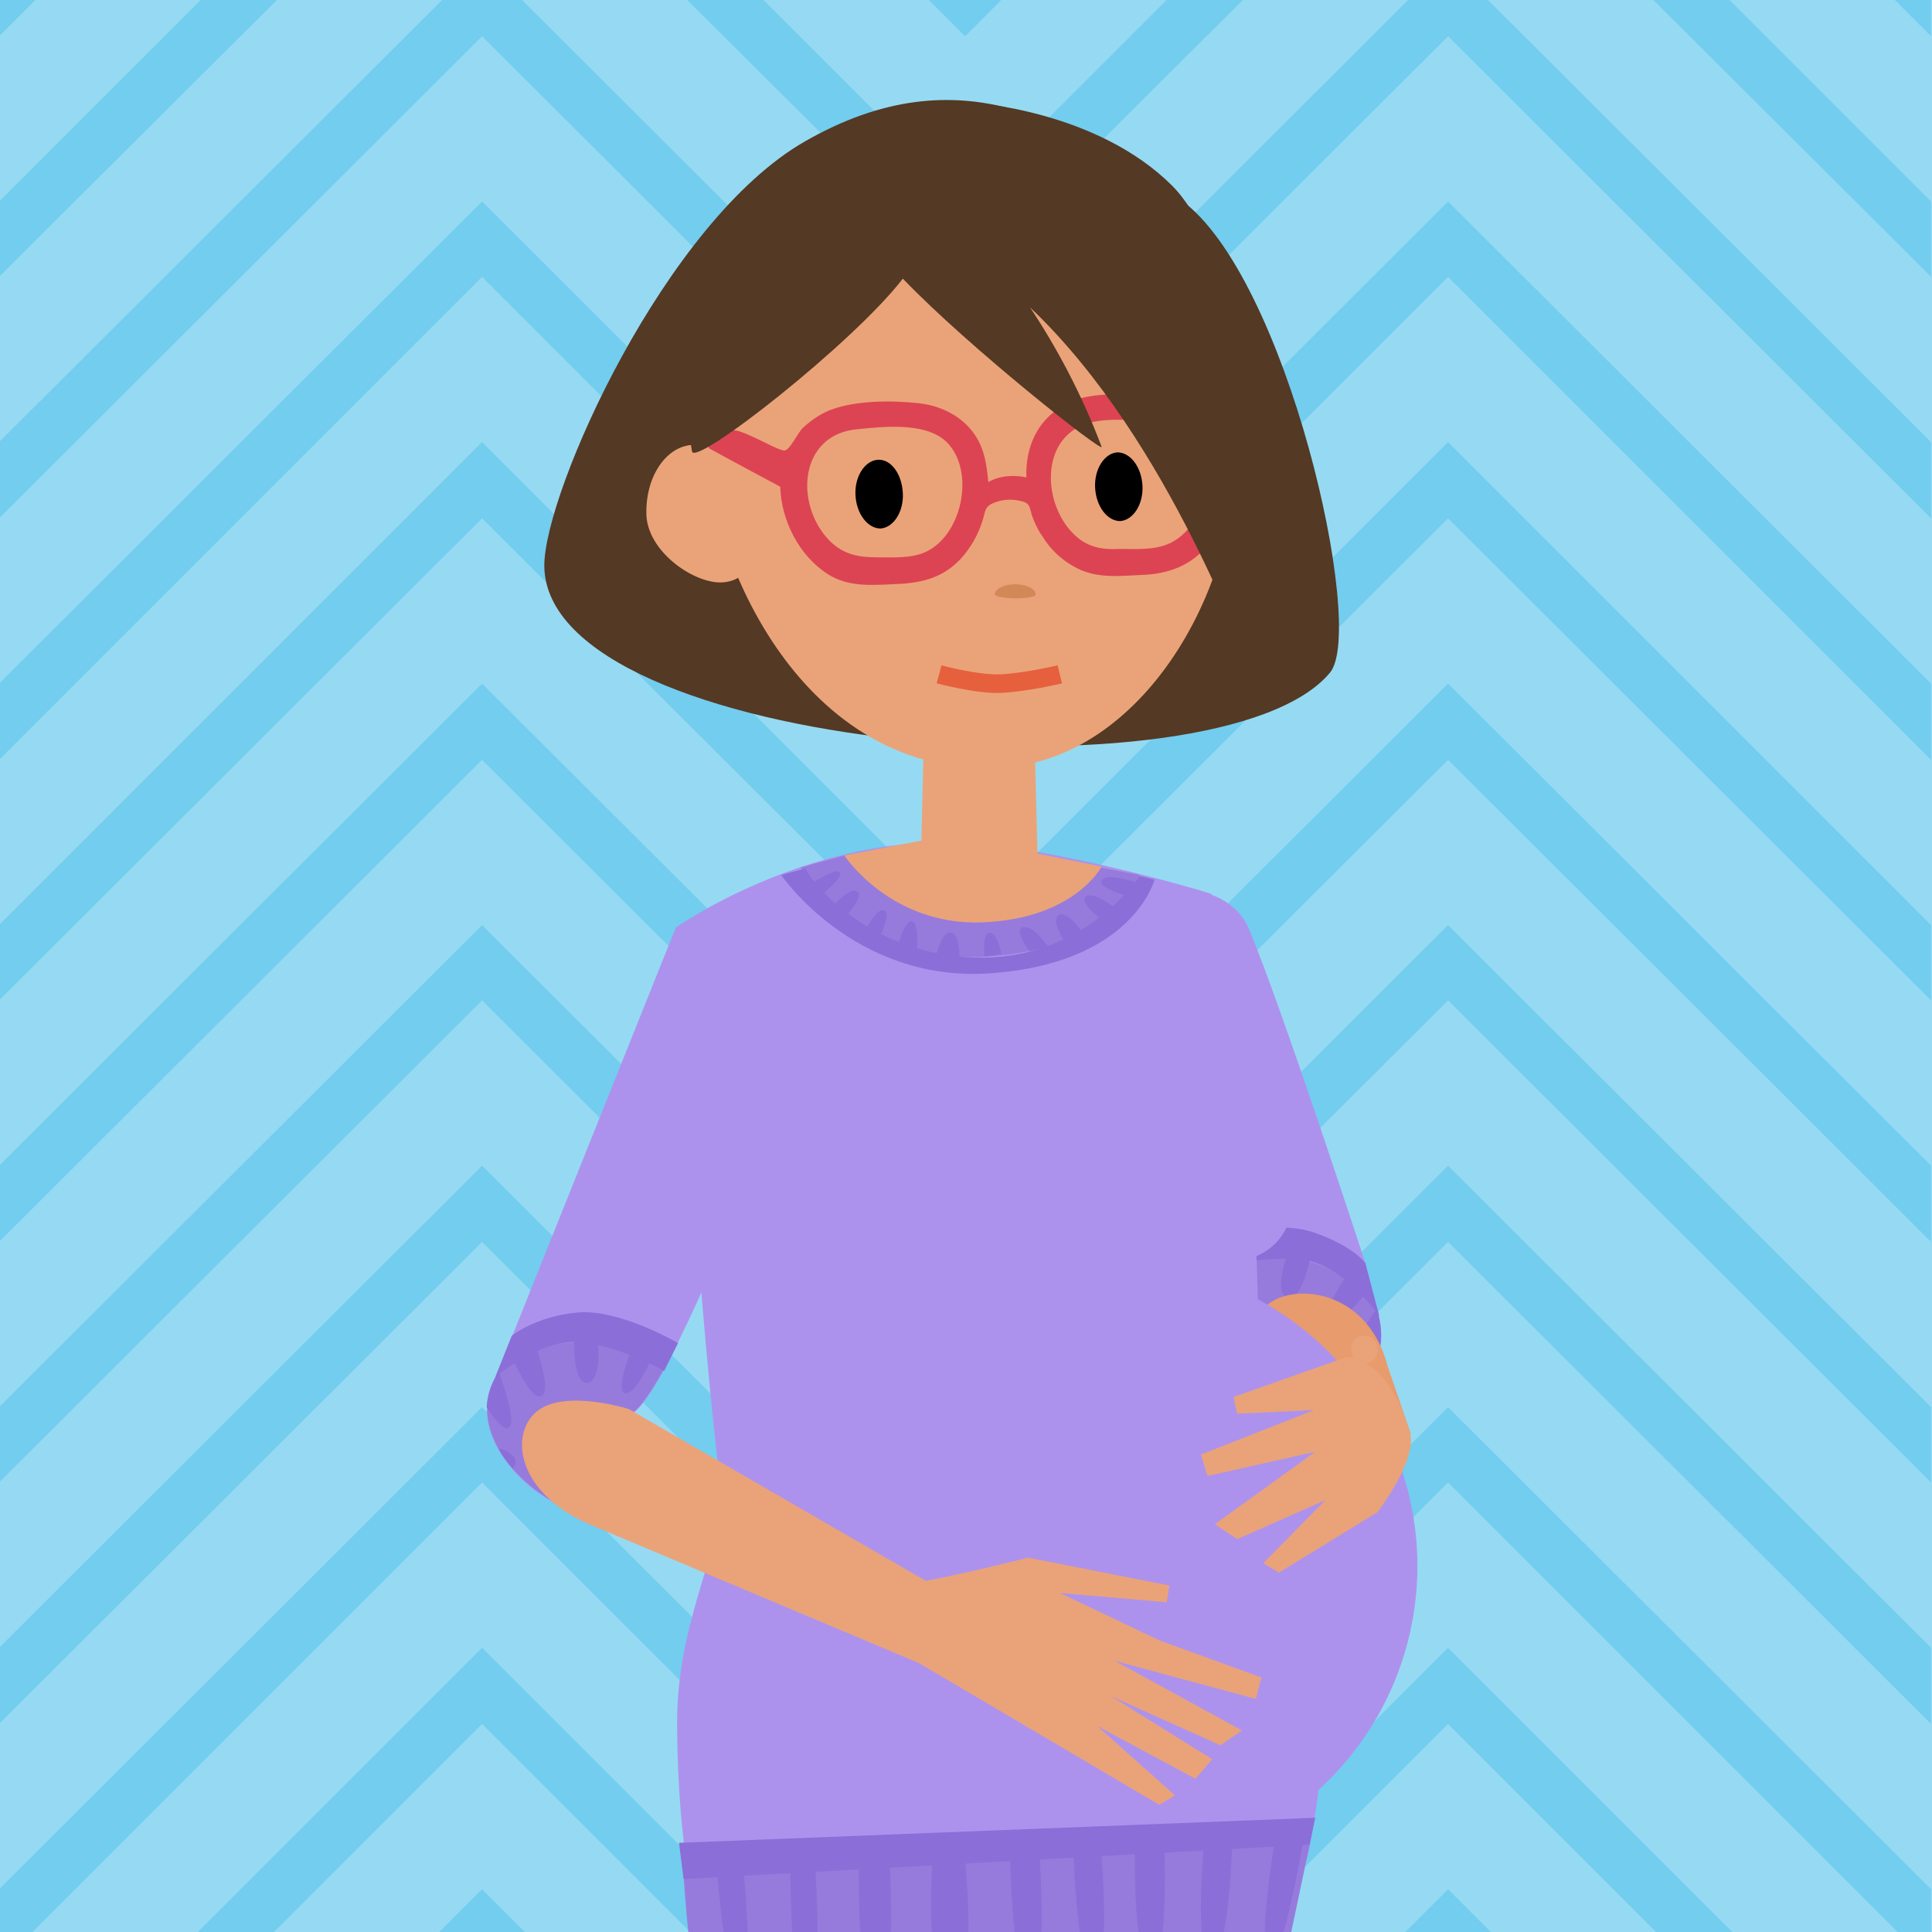 <svg version="1.1" id="ACT_x5F_02" xmlns="http://www.w3.org/2000/svg" xmlns:xlink="http://www.w3.org/1999/xlink" x="0px" y="0px" width="208px" height="208px" viewBox="0 0 208 208" xml:space="preserve"><style type="text/css">.st0{fill:#95DAF2;} .st1{clip-path:url(#XMLID_24_);} .st2{fill:#72CDEE;} .st3{fill:none;} .st4{fill:#AD92ED;} .st5{fill:#977BDC;} .st6{fill:#1BC39A;} .st7{fill:#8C6ED8;} .st8{fill:#E89B6C;} .st9{fill:#EAA378;} .st10{fill:#543924;} .st11{fill:#DC4453;} .st12{fill:none;stroke:#E6603E;stroke-width:2;} .st13{fill:#D38858;}</style><g id="XMLID_1095_"><path id="XMLID_2649_" class="st0" d="M0 0h208v208H0z"/><g id="XMLID_1096_"><defs><path id="XMLID_6_" d="M0 0h208v208H0z"/></defs><clipPath id="XMLID_24_"><use xlink:href="#XMLID_6_" overflow="visible"/></clipPath><g id="XMLID_1097_" class="st1"><path id="XMLID_1098_" class="st2" d="M103.9 159.6l52-51.9 52 51.9v-8.1l-52-51.9-52 51.9-52-51.9-52 51.9v8.1l52-51.9z"/><path id="XMLID_1099_" class="st2" d="M103.9 133.7l52-51.9 52 51.9v-8.2l-52-51.9-52 51.9-52-51.9-52 51.9v8.2l52-51.9z"/><path id="XMLID_1100_" class="st2" d="M103.9 185.6l52-51.9 52 51.9v-8.2l-52-51.9-52 51.9-52-51.9-52 51.9v8.2l52-51.9z"/><path id="XMLID_1101_" class="st2" d="M103.9 107.7l52-51.9 52 51.9v-8.1l-52-52-52 52-52-52-52 52v8.1l52-51.9z"/><path id="XMLID_1102_" class="st2" d="M21.8-.2L-.1 21.7v8.1L30-.2z"/><path id="XMLID_1103_" class="st2" d="M103.9 55.8l52-51.9 52 51.9v-8.2L160-.2h-8.2l-47.9 47.8L56-.2h-8.2L-.1 47.6v8.2l52-51.9z"/><path id="XMLID_1104_" class="st2" d="M103.9 81.8l52-52 52 52v-8.2l-52-51.9-52 51.9-52-51.9-52 51.9v8.2l52-52z"/><path id="XMLID_1105_" class="st2" d="M103.9 3.9L108-.2h-8.2z"/><path id="XMLID_1106_" class="st2" d="M103.9 211.6l52-52 52 52v-8.2l-52-51.9-52 51.9-52-51.9-52 51.9v8.2l52-52z"/><path id="XMLID_1107_" class="st2" d="M207.9-.2h-4.1l4.1 4.1z"/><path id="XMLID_1108_" class="st2" d="M-.1-.2v4.1L4-.2z"/><path id="XMLID_1109_" class="st2" d="M134-.2h-8.2l-21.9 21.9L82-.2h-8.2l30.1 30z"/><path id="XMLID_1110_" class="st2" d="M207.9 21.7L186-.2h-8.2l30.1 30z"/><g id="XMLID_1111_"><path id="XMLID_1112_" class="st2" d="M51.9 177.4L21.3 208h8.2l22.4-22.4L74.3 208h8.2z"/><path id="XMLID_1113_" class="st2" d="M155.9 177.4L125.3 208h8.2l22.4-22.4 22.4 22.4h8.2z"/></g><g id="XMLID_1114_"><path id="XMLID_1115_" class="st2" d="M56.5 208l-4.6-4.6-4.6 4.6z"/><path id="XMLID_1116_" class="st2" d="M155.9 203.4l-4.6 4.6h9.2z"/></g></g><g id="XMLID_1117_" class="st1"><path id="XMLID_2628_" class="st3" d="M0 0h208v208H0z"/><g id="XMLID_1118_"><g id="XMLID_1119_"><path id="XMLID_2627_" class="st4" d="M130.3 96.3s3 .8 4.2 3.8c3.6 8.6 12.5 35.9 12.5 35.9l1.6 7.1c.4 5.2-5.5 9.4-10.6 10.2l-19.8-44c-.1 0 5.1-15.7 12.1-13z"/><path id="XMLID_2626_" class="st5" d="M143.6 136.9c2 1.2 3.5 2.7 4.7 4.1l.3 2c.4 5.2-5.5 9.4-10.6 10.2l-4.8-11.7s-.9-.3-2.2-5.1c0-.1-.1-.2-.1-.4v-.2c0 .2 7.6-1.9 12.7 1.1z"/><path id="XMLID_2625_" class="st6" d="M132.6 135.6s.7 4.1 1.9 4.2c1.2.1.5-4.5.5-4.5l-2.4.3z"/><path id="XMLID_2624_" class="st7" d="M138.5 135.4s-1.4 3.8.1 4.3 2.4-4 2.4-4l-2.5-.3z"/><path id="XMLID_2623_" class="st7" d="M144.8 137.6s-2.7 3.9-1.8 4.8c.9.9 3.9-3 3.9-3l-2.1-1.8z"/><path id="XMLID_2622_" class="st7" d="M148.2 140.9s-3.1 4.4-2.6 5.5c.5 1.1 3-1.4 3-1.4s.4-1.9-.4-4.1z"/><path id="XMLID_2621_" class="st7" d="M130.9 136.5l-.7-3.3s7-2 11.3-.5c4.3 1.5 5.5 3.3 5.5 3.3l1.5 5.7s-3.6-5.2-7.8-6c-4.3-.7-9.8.8-9.8.8z"/><path id="XMLID_2620_" class="st8" d="M149.4 147.1l2.5 7.3-13 1.5-3.5-8.2s-1.9-4.3.8-7 11-2.1 13.2 6.4z"/><g id="XMLID_2613_"><g id="XMLID_13_"><path id="XMLID_17_" class="st9" d="M146.9 146.8c1.9 0 1.9-3 0-3s-1.9 3 0 3z"/></g></g></g><path id="XMLID_2611_" class="st4" d="M72.7 100l-19.9 49.7c-1.7 4.9 3 10.4 7.7 12.5l7.5-10s.9-.1 3.3-4.4c4.2-7.5 14-31.5 14-31.5S77.6 95.8 72.7 100z"/><path id="XMLID_2610_" class="st4" d="M72.7 99.9s13.8-9.8 30.5-9.2c9.8.4 26 5.1 27.1 5.5 1.8.8 5.2 25 5.2 50.8 0 12.9 6.9 11 7.4 29.3.3 12.8-2.2 23.9-2.2 23.9s-66.2 4.8-66.5 2.7c-.4-3-1.3-8.8-1.3-17.6 0-11.1 5.3-19.6 4.7-25-3.4-28.5-3.7-53.3-4.9-60.4z"/><path id="XMLID_2609_" class="st5" d="M59.1 144.9c-2.2.6-4.1 1.7-5.5 2.8l-.8 1.9c-1.7 4.9 3 10.4 7.7 12.5l7.5-10s.9-.1 3.3-4.4c.1-.1.1-.2.2-.3v-.2c.1 0-6.7-3.9-12.4-2.3z"/><path id="XMLID_2608_" class="st7" d="M70.1 146.4s-1.7 3.8-2.8 3.6.6-4.5.6-4.5l2.2.9z"/><path id="XMLID_2607_" class="st7" d="M64.4 144.7s.4 4-1.2 4.2c-1.5.1-1.4-4.5-1.4-4.5l2.6.3z"/><path id="XMLID_2606_" class="st7" d="M57.8 145.3s1.6 4.4.5 5c-1.1.6-3-3.8-3-3.8l2.5-1.2z"/><path id="XMLID_2605_" class="st7" d="M53.7 147.7s1.9 5 1.2 5.9-2.5-2.1-2.5-2.1 0-2 1.3-3.8z"/><path id="XMLID_2604_" class="st7" d="M53.7 155.9s1.4.4 1.7 1.1c.3.7-.2 1.1-.2 1.1s-1.2-1.3-1.5-2.2z"/><path id="XMLID_2603_" class="st7" d="M71.5 147.6l1.5-3s-6.3-3.7-10.8-3.3-7.1 2.5-7.1 2.5l-1.8 4.5s4.7-4.1 9-3.8 9.2 3.1 9.2 3.1z"/><circle id="XMLID_1125_" class="st4" cx="132.9" cy="129.5" r="6.2"/><path id="XMLID_1126_" class="st5" d="M90.9 92.1l-4.7 1.3s6 10.3 19.8 9.6c13.8-.7 16.7-8.8 16.7-8.8l-15.2-2.9-16.6.8z"/><path id="XMLID_2600_" class="st10" d="M86.7 15.2C71.6 23.8 58.6 53 58.6 60.9c.1 20.1 72.8 25.8 84.6 11.5 3.9-4.8-4.7-42.8-16.1-50.9-11.5-8.1-23.6-15.9-40.4-6.3z"/><path id="XMLID_2599_" class="st9" d="M111.7 91.9l-.8-30.7-11-1.1-.7 30.4-8.3 1.6s5 7.6 14.9 7.2 12.8-6 12.8-6l-6.9-1.4z"/><path id="XMLID_2598_" class="st9" d="M133 45.3c1.4 17-9.5 36-24.6 37.3-20 1.6-31.4-18.8-32.8-35.8-1.4-17 11.9-30.1 28.9-31.5 17-1.4 27.1 13.1 28.5 30z"/><path id="XMLID_2597_" class="st9" d="M81.5 55.7c.2 4.1-.8 6.8-3.7 7-2.9.2-7.9-3.1-8.2-7.1-.2-4.1 2-7.5 4.9-7.7 3-.3 6.8 3.7 7 7.8z"/><path id="XMLID_1127_" class="st11" d="M132.3 48.2c-.8-2.7-3-4.7-5.7-5.5-2-.6-4.1-.4-6.1-.3-2.4.1-4.7.2-6.7 1.7-2.4 1.7-3.4 4.4-3.3 7.3-1.3-.3-2.9-.2-4.1.5-.2-2.2-.5-4.1-2-5.8-1.4-1.6-3.5-2.5-5.6-2.7-2.8-.3-6.6-.3-9.3.7-1.1.4-2.1 1.1-3 1.9-.6.5-1.5 2.6-2.1 2.5-.9-.1-3.9-2-5.4-2.2-.8-.1-3.3 1.6-2.6 2 1.8 1 7.6 4.1 7.6 4.1.1 3.6 2 7.4 5.1 9.4 2.2 1.4 4.6 1.2 7 1.1 2.8-.1 5.2-.5 7.3-2.7 1.1-1.2 1.9-2.6 2.4-4.2.3-1 .2-1.5 1.3-1.9.8-.3 1.7-.4 2.6-.2 1.2.2 1.1.6 1.4 1.6.3.8.6 1.5 1.1 2.2.9 1.5 2.2 2.7 3.8 3.5 2.2 1.1 4.6.8 6.9.7 2.9-.1 5.4-1 7.3-3.4 2.2-2.8 3.2-6.8 2.1-10.3-1.2-3.9.2.8 0 0zM98.9 59.7c-1.4.4-3.1.3-4.5.3-2 0-3.6-.3-5.1-1.8-3.8-3.9-3.3-11.5 3.1-12 3-.3 7.7-.8 9.8 1.7 2.9 3.4 1.1 10.6-3.3 11.8-.4.2 2.6-.7 0 0zm26.2-.9c-1.4.4-3.1.3-4.6.3-1.9.1-3.5-.2-4.9-1.6-3.3-3.2-3.7-10.2 1.4-11.9 1.6-.5 3.3-.4 4.9-.4 1.7-.1 3.5-.2 5.1.7 4.9 2.6 3.2 11.5-1.9 12.9-.3.1 2.7-.7 0 0z"/><path id="XMLID_2592_" d="M123 52.3c.1 2-1 3.7-2.4 3.8-1.4 0-2.6-1.6-2.7-3.6-.1-2 1-3.7 2.4-3.8 1.4 0 2.6 1.6 2.7 3.6z"/><path id="XMLID_2591_" d="M97.2 53.1c.1 2-1 3.7-2.4 3.8-1.4 0-2.6-1.6-2.7-3.6-.1-2 1-3.7 2.4-3.8 1.4-.1 2.6 1.5 2.7 3.6z"/><path id="XMLID_1131_" class="st10" d="M126.2 20c-8-8-21.1-9-22.3-9-2.3-.1-4.6.4-6.7 1.1-2-.4-9.6 1.3-16.7 9.5-5.6 6.5-7.5 18.3-6 27C74.8 50.3 91.8 37 97.2 30c7.2 7.5 21.7 18.9 21.4 18.1-2.1-5.6-4.9-10.8-7.7-15 15.4 14.6 23.3 39 23.5 37.7 3-26.3-2.5-45.1-8.2-50.8z"/><path id="XMLID_1132_" class="st12" d="M114.1 72.6s-3.8.9-6.4 1c-2.5.1-6.6-1-6.6-1"/><path id="XMLID_1133_" class="st13" d="M107.1 64c0-.6 1-1.1 2.2-1.1 1.2 0 2.2.5 2.2 1.1s-4.4.5-4.4 0z"/><path id="XMLID_1134_" class="st7" d="M87.4 95.1s2.6-1.7 3-1.2c.5.5-1.9 2.4-1.9 2.4l-1.1-1.2z"/><path id="XMLID_1135_" class="st7" d="M89.7 97.5s1.9-2.1 2.6-1.5c.7.6-1.2 2.6-1.2 2.6l-1.4-1.1z"/><path id="XMLID_1136_" class="st7" d="M93.2 100.1s1.2-2.4 2-2.1c.8.3-.5 2.9-.5 2.9l-1.5-.8z"/><path id="XMLID_1137_" class="st7" d="M96.7 101.7s.7-2.7 1.5-2.5c.8.2.5 3.2.5 3.2l-2-.7z"/><path id="XMLID_1138_" class="st7" d="M100.8 102.8s.6-2.6 1.6-2.4c1 .2.9 2.7.9 2.7l-2.5-.3z"/><path id="XMLID_1139_" class="st7" d="M106 103s-.3-2.5.5-2.6c.9-.1 1.3 2.3 1.3 2.3l-1.8.3z"/><path id="XMLID_1140_" class="st7" d="M110.8 102.4s-1.8-2.5-.6-2.6 2.7 2.2 2.7 2.2l-2.1.4z"/><path id="XMLID_1141_" class="st7" d="M114.5 101.2s-1.4-2.2-.5-2.7c.9-.5 2.5 1.8 2.5 1.8l-2 .9z"/><path id="XMLID_1142_" class="st7" d="M118.7 99.1s-2.6-1.9-1.8-2.6c.9-.6 3.2 1.3 3.2 1.3l-1.4 1.3z"/><path id="XMLID_1143_" class="st7" d="M121.4 96.5s-3.2-.9-2.8-1.7c.4-.9 3.8.2 3.8.2l-1 1.5z"/><path id="XMLID_1144_" class="st7" d="M122.7 94.3s-5.5 8.6-16.7 8.8c-11.2.1-17.9-7-19.3-9.6l-2.6.7s7.8 11.5 22.3 10.6c15.6-1 17.9-10.1 17.9-10.1l-1.6-.4z"/><circle id="XMLID_1145_" class="st4" cx="120" cy="168.6" r="32.6"/><path id="XMLID_690_" class="st9" d="M98.3 170.3c.8.3 12.4-2.6 12.4-2.6l15.2 3-.3 1.8-11.5-1 10.7 5.1 11 4-.6 2.3-15.2-4.1 13.7 7.5-2.3 1.6-11.8-5.3 10.9 6.8-1.8 2.1-10.6-5.7 8.4 7.5-1.7 1-27.3-16.1.8-7.9z"/><path id="XMLID_689_" class="st9" d="M63.2 164l36.1 15.2 4-6.9-35.6-20.6s-6.6-2.1-9.7.1c-3.1 2.2-2.7 8.6 5.2 12.2z"/><path id="XMLID_686_" class="st9" d="M151.8 154.3c-2.3-8.3-6.8-8.2-6.8-8.2l-12.2 4.3.4 1.8 8.3-.4-12.2 4.8.7 2.3 11.6-2.6-10.8 7.8 2.4 1.6 9.5-4.2-6.7 6.8 1.7 1 10.6-6.5s4.3-5.6 3.5-8.5z"/><g id="XMLID_1146_"><path id="XMLID_1147_" class="st5" d="M141 198.6s-21.1-4.4-67.4 3.3c0 0 .2 3.4.6 7 0 .2 64.5.6 64.5.6l2.3-10.9z"/><path id="XMLID_1148_" class="st7" d="M77.2 201.5s1 13.1 2.6 13.2.2-13.9.2-13.9l-2.8.7z"/><path id="XMLID_1149_" class="st7" d="M85.1 200.1s-.2 14.6 1.8 14.6c1.9 0 .8-14.9.8-14.9l-2.6.3z"/><path id="XMLID_1150_" class="st7" d="M92.5 199.3s-.5 14.9 1.9 15.1 1.3-15.6 1.3-15.6l-3.2.5z"/><path id="XMLID_1151_" class="st7" d="M100.5 198.2s-1.3 15.9 1.9 15.8c3.2-.2 1.3-15.8 1.3-15.8h-3.2z"/><path id="XMLID_1152_" class="st7" d="M140.3 198.2s-2.1 12.8-3.6 12.5.6-13 .6-13l3 .5z"/><path id="XMLID_1153_" class="st7" d="M132.7 197.5s-.3 13.3-2.3 13.4c-2 .1-.7-13.5-.7-13.5l3 .1z"/><path id="XMLID_1154_" class="st7" d="M125.3 197.4s.7 14-1.4 14-1.7-14.1-1.7-14.1l3.1.1z"/><path id="XMLID_1155_" class="st7" d="M118.4 197.5s1.4 14.2-.6 14.6-2.3-14.7-2.3-14.7l2.9.1z"/><path id="XMLID_1156_" class="st7" d="M111.8 197.6s1.2 15.8-.9 15.8-2.2-15.6-2.2-15.6l3.1-.2z"/><path id="XMLID_1157_" class="st7" d="M141.6 195.7l-.6 2.9-67.4 3.7-.5-3.9z"/></g></g></g></g></g></svg>